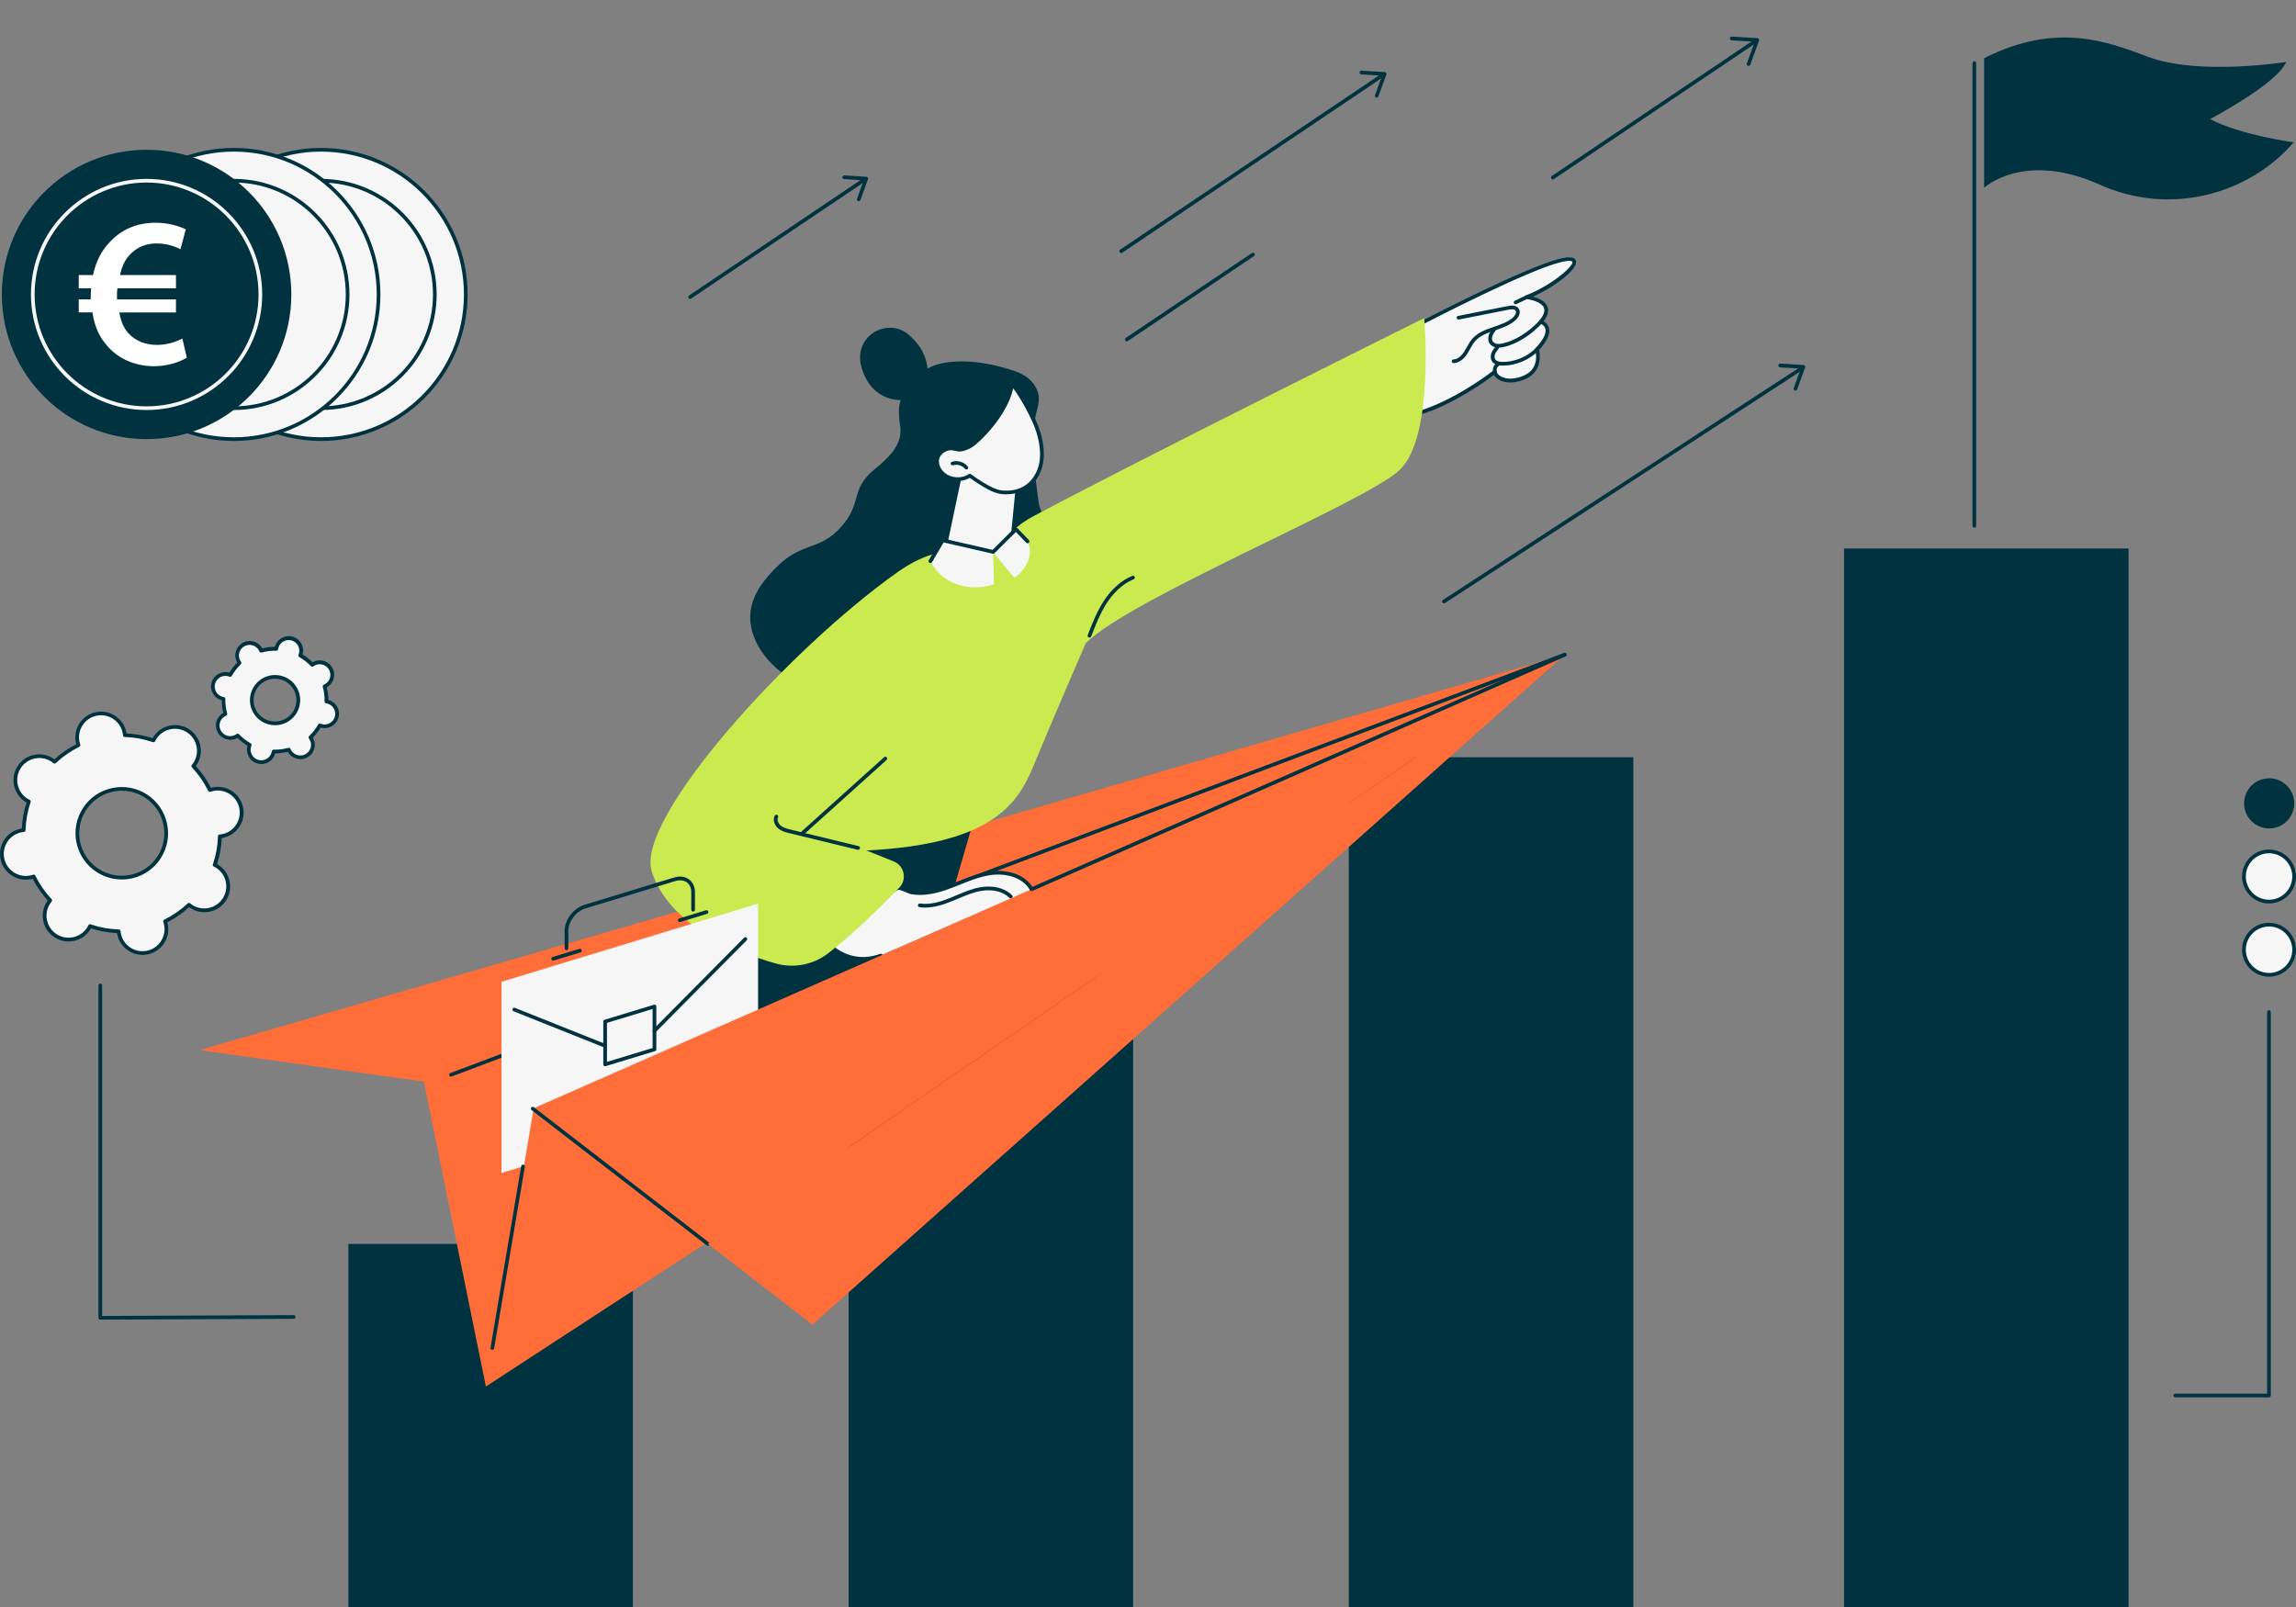 <svg xmlns="http://www.w3.org/2000/svg" id="illu-eco-conception-systeme-de-cache" viewBox="0 0 500 350"><rect x="0" y="0" width="500" height="350" fill="#808080" stroke="none"/><defs><style>.cls-1{fill:#ff6d39;}.cls-2{fill:#003240;}.cls-3{fill:#f6f6f6;}.cls-4{fill:#fff;}.cls-5{fill:#caea50;}</style></defs><rect class="cls-2" x="75.87" y="270.92" width="61.96" height="79.08"></rect><rect class="cls-2" x="184.8" y="212.59" width="61.96" height="137.41"></rect><rect class="cls-2" x="293.73" y="164.92" width="61.96" height="185.08"></rect><rect class="cls-2" x="401.58" y="119.46" width="61.96" height="230.54"></rect><polygon class="cls-1" points="340.76 142.59 164.04 264.04 105.81 301.98 92.31 235.58 43.47 228.71 340.76 142.59"></polygon><path class="cls-2" d="M98.22,234.49c-.16,0-.32-.1-.38-.26-.08-.21.03-.44.23-.52l242.54-91.5c.21-.08.44.03.52.23.08.21-.03.44-.23.52l-242.54,91.5s-.09.03-.14.03Z"></path><path class="cls-2" d="M213.69,172.99l-11,37.77-59.77,20.02s7.7-20.2,28.24-47.25l42.53-10.54Z"></path><path class="cls-2" d="M190.13,102.49c2.05-1.77,4.82-3.8,5.76-7.01.22-.76.28-1.62.14-2.65-.69-4.99-.17-5.9,2.53-9.54,3.2-4.32,7.94-4.42,9.37-4.53,4.58-.34,9.49.97,10.9,1.39,2.34.7,5.88,1.48,7.22,5.35.9,2.6-1.74,6.51-.85,9.84,1.1,4.1-.45,5.16.16,8.21.99,4.96.15,7.78,3.52,10.36,5.94,4.53,7.79,9.54,7.87,10.3.49,4.5-10.73,8.35-30.59,16.11-21.69,8.48-26.48,10.96-32.57,8.17-5.11-2.34-10.37-8.05-10.21-14.34.13-4.85,3.6-8.43,5.43-10.34,5.76-5.99,9.64-3.65,14.47-9.17,4.45-5.08,1.94-7.94,6.85-12.17Z"></path><path class="cls-2" d="M200.25,86.62c-4.51,1.3-10.33.71-12.56-6.33-2.22-7.04,5.5-11.29,10.08-7.48,4.58,3.81,4.66,8.26,3.91,11.27-.75,3.01-1.43,2.54-1.43,2.54Z"></path><path class="cls-3" d="M209.8,101.94l-4.19,19.9s-7.38.79-4.62,2.69c4.74,3.26,21.34,8.21,26.36,6.57,7.94-2.59,4.09-11.34-2.65-12.63l-4.48.45,1.7-16.16-12.11-.82Z"></path><path class="cls-2" d="M220.21,120.63s-.03,0-.04,0c-.22-.02-.38-.22-.36-.44l1.67-17.06-11.7-.79c-.22-.02-.39-.21-.37-.43.01-.22.21-.39.43-.37l12.11.82c.11,0,.21.06.28.14.07.08.1.19.09.3l-1.71,17.48c-.02.21-.2.36-.4.36Z"></path><path class="cls-3" d="M225.67,92.84c.87,2.24,1.39,4.82,1.19,7.13s-1.29,4.61-3.19,5.96c-1.65,1.17-3.78,1.54-5.77,1.25s-5.07-2.41-6.71-3.58c-1.75,1.18-4.3.98-5.85-.45-.89-.83-1.46-2.08-1.21-3.27.25-1.19,1.6-2.16,2.82-2.22.66-.03,1.08.17,1.77.28.76.11,2.22-.49,2.86-.91,1.66-1.09,7.91-7.18,8.84-13.35,1.82,2.05,4.25,6.59,5.25,9.17Z"></path><path class="cls-2" d="M219.19,107.67c-.45,0-.9-.03-1.35-.1-1.48-.21-3.66-1.36-6.66-3.5-1.9,1.12-4.48.87-6.11-.64-1.08-1-1.59-2.4-1.33-3.65.28-1.3,1.74-2.47,3.19-2.54.48-.02.84.06,1.22.15.2.05.4.09.63.13.61.09,1.96-.45,2.58-.85,1.51-1,7.75-7.04,8.67-13.07.02-.15.13-.28.28-.33.15-.04.31,0,.42.12,1.81,2.04,4.26,6.53,5.33,9.29.97,2.52,1.4,5.11,1.21,7.31-.23,2.58-1.48,4.92-3.36,6.25-1.3.92-2.97,1.41-4.71,1.41ZM211.19,103.19c.08,0,.16.03.23.08,1.11.79,4.47,3.21,6.53,3.51,2.02.29,4.02-.14,5.48-1.18,1.69-1.2,2.82-3.31,3.02-5.67.18-2.08-.23-4.55-1.16-6.95-.94-2.42-3-6.25-4.64-8.39-1.37,6.07-7.29,11.73-8.86,12.76-.6.4-2.19,1.12-3.14.98-.26-.04-.49-.09-.7-.14-.35-.08-.62-.15-.99-.13-1.1.06-2.24.95-2.44,1.91-.2.96.22,2.1,1.09,2.89,1.41,1.3,3.76,1.48,5.35.41.07-.05.15-.07.22-.07Z"></path><path class="cls-3" d="M207.43,100.96c1.06-.33,2.3.04,3.01.9l-3.01-.9Z"></path><path class="cls-2" d="M210.44,102.25c-.12,0-.23-.05-.31-.15-.61-.73-1.67-1.05-2.58-.77-.21.07-.44-.05-.5-.26-.07-.21.05-.44.26-.5,1.21-.38,2.63.04,3.44,1.02.14.17.12.42-.05.57-.08.06-.17.09-.26.09Z"></path><path class="cls-3" d="M224.69,193.74c-15.58,6.65-26.32,11.23-31.06,13.57-.41.2-1.03.51-1.82.8l32.88-14.38Z"></path><path class="cls-3" d="M191.81,208.12c-1.29.47-3.04.88-5.04.64-2.59-.31-4.53-1.57-5.6-2.41,3.73-3.79,7.62-7.41,11.68-10.85.68-.58,1.86-2.02,2.77-2.11.78-.08,2.12.82,2.96.96,2.37.4,4.86-.08,7.11-.84,3.3-1.11,6.43-2.8,9.87-3.32s7.46.5,9.12,3.55l-32.88,14.38Z"></path><path class="cls-2" d="M187.95,209.23c-.41,0-.82-.02-1.22-.07-2.04-.24-3.99-1.08-5.8-2.49-.09-.07-.15-.18-.15-.29,0-.11.03-.23.11-.31,3.72-3.78,7.66-7.44,11.7-10.88.16-.14.37-.34.58-.55.71-.7,1.59-1.57,2.4-1.65.56-.06,1.24.24,1.91.54.42.18.85.38,1.16.43,1.99.34,4.26.07,6.92-.83,1.09-.37,2.19-.81,3.25-1.23,2.14-.86,4.36-1.75,6.7-2.1,3.45-.52,7.73.44,9.54,3.75.11.2.03.44-.16.55-.2.11-.44.03-.55-.16-1.62-2.97-5.54-3.82-8.71-3.34-2.25.34-4.42,1.21-6.52,2.05-1.07.43-2.18.87-3.29,1.25-2.79.94-5.18,1.22-7.31.86-.41-.07-.87-.27-1.35-.48-.54-.24-1.16-.51-1.5-.47-.53.06-1.34.85-1.92,1.42-.23.22-.44.44-.63.59-3.91,3.32-7.72,6.85-11.33,10.5,1.59,1.16,3.28,1.85,5.04,2.05,1.58.19,3.21-.02,4.85-.62.21-.08.44.03.52.24.08.21-.03.44-.24.52-1.35.49-2.69.74-4,.74Z"></path><path class="cls-2" d="M201.48,197.67c-.41,0-.83-.03-1.24-.09-.22-.03-.37-.24-.34-.46.03-.22.23-.37.46-.34,2.29.33,4.6-.43,6.56-1.22.45-.18.89-.37,1.34-.56,1.69-.71,3.44-1.45,5.3-1.77,2.74-.46,5.3.19,6.85,1.76.16.16.16.41,0,.57-.16.16-.41.16-.57,0-1.37-1.38-3.66-1.95-6.14-1.53-1.77.3-3.47,1.02-5.12,1.71-.45.19-.9.38-1.35.56-1.71.69-3.69,1.36-5.73,1.36Z"></path><path class="cls-3" d="M309.23,72.19l.33-1.83s22.13-11.52,29.95-13.57c7.82-2.04.33,5.11-7.09,7.94,0,0,7.07.75,3.08,5.37,0,0,3.81,1.07-.78,5.97,0,0,1.25,4.29-2.59,6.04-3.84,1.74-6.48.16-6.6-1.16,0,0-7.19,5.72-15.15,8.54-7.96,2.82-1.16-17.3-1.16-17.3Z"></path><path class="cls-2" d="M309.01,90.17c-.7,0-1.28-.23-1.74-.68-3.15-3.11,1.27-16.5,1.57-17.39l.33-1.8c.02-.12.1-.23.21-.28.91-.47,22.26-11.57,30.03-13.6,1.45-.38,3.42-.75,3.78.37.57,1.77-4.61,5.7-9.38,7.82,1.14.3,2.68.93,3.16,2.16.36.92.09,2-.82,3.19.41.24.95.67,1.16,1.43.35,1.26-.37,2.88-2.14,4.82.2.96.72,4.66-2.86,6.29-2.19,1-4.4,1.07-5.9.2-.49-.29-.86-.65-1.07-1.05-1.72,1.3-8.01,5.84-14.8,8.25-.55.2-1.06.29-1.52.29ZM309.93,70.63l-.3,1.63s0,.04-.01.06c-1.29,3.83-4.14,14.27-1.78,16.59.53.52,1.32.59,2.42.2,7.81-2.76,14.96-8.41,15.03-8.47.12-.09.27-.11.41-.06.14.06.23.19.24.33.03.36.37.77.87,1.06.48.28,2.26,1.08,5.16-.23,3.48-1.58,2.41-5.4,2.37-5.56-.04-.14,0-.28.09-.39,2.08-2.22,2.29-3.51,2.1-4.2-.23-.83-1.1-1.1-1.14-1.11-.13-.04-.24-.14-.27-.27-.04-.13,0-.27.08-.38.97-1.12,1.31-2.06,1.02-2.79-.51-1.29-2.95-1.82-3.84-1.92-.18-.02-.33-.16-.36-.35-.02-.18.08-.36.26-.43,5.54-2.12,10.46-6.37,10.14-7.34,0,0-.24-.51-2.81.17-7.32,1.91-27.59,12.36-29.69,13.44ZM309.23,72.19h0,0Z"></path><path class="cls-2" d="M316.55,79.09c-.21,0-.39-.17-.4-.38-.01-.22.16-.41.38-.42,1.09-.06,1.9-1.05,2.29-1.64.22-.34.43-.7.62-1.06.33-.6.68-1.22,1.15-1.77,1.24-1.44,3.05-2.06,4.8-2.66,1.47-.5,2.99-1.02,4.1-2.02.42-.37.86-1.09.54-1.51-.22-.28-.7-.34-1.51-.18l-10.82,2.14c-.22.04-.43-.1-.47-.32-.04-.22.1-.43.32-.47l10.82-2.14c.46-.09,1.68-.33,2.31.48.63.82.11,1.92-.64,2.59-1.23,1.11-2.83,1.66-4.38,2.19-1.73.59-3.36,1.15-4.45,2.42-.41.48-.73,1.04-1.05,1.64-.2.37-.42.75-.65,1.11-.81,1.23-1.85,1.94-2.92,2,0,0-.01,0-.02,0Z"></path><path class="cls-2" d="M326.33,75.72c-.13,0-.26,0-.4-.02-.67-.09-1.24-.42-1.55-.91-.33-.52-.38-1.21-.13-1.9.2-.57.57-1.05.89-1.48.13-.18.39-.21.56-.08.18.13.21.39.08.56-.3.4-.61.81-.77,1.26-.16.45-.14.89.06,1.2.18.28.55.49.98.54.44.06.91-.03,1.35-.13,2.59-.6,5.59-2.49,7.83-4.93.15-.16.4-.17.57-.02.16.15.17.4.02.57-2.38,2.59-5.46,4.52-8.24,5.17-.39.09-.81.17-1.24.17Z"></path><path class="cls-2" d="M327.32,79.63c-.08,0-.16,0-.24,0-1.02-.03-1.71-.31-2.11-.85-.37-.51-.43-1.22-.17-1.91.21-.57.6-1.03.94-1.45.14-.17.39-.2.57-.06.17.14.2.39.06.57-.31.38-.64.78-.8,1.22-.13.34-.17.81.07,1.15.24.33.72.5,1.47.52,2.65.07,5.59-1.14,7.32-3.02.15-.16.41-.17.57-.02s.17.41.02.57c-1.83,1.98-4.9,3.28-7.7,3.28Z"></path><path class="cls-2" d="M325.54,81.36c-.18,0-.35-.13-.39-.32-.21-.93.26-1.81,1.17-2.21.2-.09.44,0,.53.21.09.2,0,.44-.21.53-.55.24-.83.75-.71,1.3.05.22-.09.43-.31.48-.03,0-.06,0-.09,0Z"></path><path class="cls-2" d="M330.05,66.27c-.15,0-.29-.08-.36-.23-.1-.2-.01-.44.19-.54l2.37-1.13c.2-.1.44-.01.54.19.1.2.01.44-.19.54l-2.37,1.13c-.06.03-.11.04-.17.04Z"></path><path class="cls-5" d="M195.85,193.31c-3.73,3.88-9.84,9.95-15.55,14.35-3.24,2.49-7.48,3.29-11.42,2.17-8.47-2.42-23.19-8.22-26.95-20.03-3.67-11.5,29.93-48.52,53.56-65.21,10.98-7.76,17.65-3.37,20.78-4.38.73-.24,3.17-4.8,8.6-7.69,23.83-12.7,83.59-42.41,85.28-43.24,0,0,2.3,26.02-5.42,33.15-7.72,7.13-58.54,27.86-68.29,37.66,0,0-7.87,18.16-11.39,26.74-3.52,8.57-9.32,17.03-36.36,18.4l5.93,2.38c2.32.93,2.96,3.9,1.23,5.71Z"></path><path class="cls-2" d="M237.26,138.86s-.1,0-.15-.03c-.21-.08-.31-.31-.23-.52.98-2.51,1.99-5.11,3.5-7.43,1.71-2.63,3.86-4.51,6.21-5.46.21-.08.44.02.52.22.08.21-.02.44-.22.52-2.78,1.11-4.71,3.41-5.84,5.15-1.46,2.25-2.46,4.81-3.42,7.29-.06.16-.21.26-.38.26Z"></path><path class="cls-2" d="M186.85,185.08s-.06,0-.1-.01l-14.71-3.57c-.84-.2-1.78-.43-2.53-1.05-.77-.62-1.29-1.78-.8-2.78.1-.2.34-.28.54-.19.2.1.28.34.19.54-.3.62.08,1.39.59,1.8.61.5,1.46.7,2.22.89l14.71,3.57c.22.05.35.27.3.49-.04.18-.21.31-.39.31Z"></path><path class="cls-2" d="M174.89,181.74c-.11,0-.22-.04-.3-.13-.15-.17-.14-.42.03-.57l17.91-16.12c.17-.15.42-.14.57.03.15.17.14.42-.03.57l-17.91,16.12c-.08.07-.17.1-.27.1Z"></path><polygon class="cls-3" points="165.09 238.44 109.21 255.47 109.21 213.83 165.09 196.8 165.09 238.44"></polygon><path class="cls-2" d="M131.78,232.22c-.09,0-.17-.03-.24-.08-.1-.08-.16-.2-.16-.32v-9.34c0-.18.12-.33.29-.38l10.74-3.27c.12-.04.25-.01.36.06.1.08.16.2.16.32v9.34c0,.18-.12.33-.29.38l-10.74,3.27s-.08.02-.12.02ZM132.18,222.78v8.5l9.94-3.03v-8.5l-9.94,3.03ZM142.52,228.55h0,0Z"></path><path class="cls-2" d="M131.78,228.18s-.1,0-.15-.03l-19.79-7.9c-.21-.08-.31-.32-.22-.52.08-.21.32-.31.52-.22l19.79,7.9c.21.08.31.32.22.52-.06.16-.21.25-.37.25Z"></path><path class="cls-2" d="M142.52,224.9c-.1,0-.2-.04-.28-.12-.16-.16-.16-.41,0-.57l19.79-19.97c.16-.16.41-.16.57,0,.16.16.16.41,0,.57l-19.79,19.97c-.08.08-.18.12-.29.12Z"></path><path class="cls-2" d="M123.36,206.94c-.22,0-.4-.18-.4-.4v-3.84c0-2.38,1.93-4.91,4.3-5.63l19.54-5.95c1.23-.38,2.39-.23,3.26.42.82.61,1.28,1.59,1.28,2.76v3.84c0,.22-.18.4-.4.4s-.4-.18-.4-.4v-3.84c0-.91-.34-1.66-.95-2.11-.66-.49-1.57-.59-2.55-.29l-19.54,5.95c-2.06.63-3.73,2.81-3.73,4.86v3.84c0,.22-.18.4-.4.4Z"></path><path class="cls-2" d="M148.03,200.82c-.17,0-.33-.11-.38-.29-.06-.21.06-.44.27-.5l5.82-1.77c.21-.06.44.05.5.27.06.21-.06.44-.27.5l-5.82,1.77s-.08.02-.12.02Z"></path><path class="cls-2" d="M120.45,209.22c-.17,0-.33-.11-.38-.29-.06-.21.06-.44.27-.5l5.82-1.77c.21-.06.44.05.5.27.06.21-.06.44-.27.5l-5.82,1.77s-.08.02-.12.02Z"></path><path class="cls-3" d="M216.27,120.2l-11.01-2.52-2.66,4.55c2.45,4.8,8.12,6.83,13.87,5.04l-.2-7.07Z"></path><path class="cls-3" d="M216.27,120.2l4.94-4.91,2.58,2.74c1.03,1.66.71,5.23-2.91,7.82l-4.61-5.64Z"></path><path class="cls-2" d="M202.6,122.63c-.07,0-.14-.02-.2-.06-.19-.11-.26-.36-.14-.55l2.66-4.55c.09-.15.27-.23.44-.19l10.79,2.48,4.79-4.76c.08-.08.19-.11.29-.12.11,0,.21.05.29.12l2.55,2.64c.15.16.15.41,0,.57-.16.15-.41.15-.57,0l-2.27-2.35-4.65,4.63c-.1.1-.24.14-.37.11l-10.72-2.46-2.51,4.29c-.07.13-.21.2-.35.2Z"></path><polygon class="cls-1" points="131.12 253.41 116.14 241.84 113.65 256.64 131.12 253.41"></polygon><polygon class="cls-1" points="340.76 142.59 116.02 241.46 154.16 270.92 340.76 142.59"></polygon><path class="cls-2" d="M154.16,271.32c-.09,0-.17-.03-.25-.08l-38.14-29.46c-.18-.14-.21-.39-.07-.56.14-.18.39-.21.56-.07l38.14,29.46c.18.14.21.39.07.56-.08.1-.2.16-.32.16Z"></path><polygon class="cls-1" points="154.16 270.92 176.92 288.5 340.76 142.59 154.16 270.92"></polygon><path class="cls-3" d="M113.9,254.04l-6.68,39.55,6.68-39.55Z"></path><path class="cls-2" d="M107.22,293.99s-.04,0-.07,0c-.22-.04-.37-.24-.33-.46l6.68-39.55c.04-.22.24-.37.46-.33.22.04.37.24.33.46l-6.68,39.55c-.03.2-.2.34-.4.34Z"></path><path class="cls-2" d="M224.66,194.07c-.15,0-.3-.09-.37-.24-.09-.2,0-.44.21-.53l116.1-51.08c.2-.09.44,0,.53.21.09.2,0,.44-.21.53l-116.1,51.08c-.05.02-.11.03-.16.03Z"></path><path class="cls-2" d="M245.38,74.34c-.13,0-.26-.06-.33-.18-.12-.18-.08-.43.11-.56l27.47-18.49c.18-.12.43-.08.56.11.12.18.08.43-.11.56l-27.47,18.49c-.07.05-.15.07-.22.07Z"></path><path class="cls-2" d="M314.44,131.41c-.13,0-.26-.06-.34-.18-.12-.19-.07-.44.12-.56l78.05-50.88c.19-.12.44-.07.56.12.12.19.07.44-.12.56l-78.05,50.88c-.07.04-.14.07-.22.07Z"></path><path class="cls-2" d="M391.01,85.06s-.09,0-.14-.02c-.21-.08-.32-.31-.24-.52l1.54-4.24-4.52-.28c-.22-.01-.39-.2-.38-.43.01-.22.2-.39.43-.38l5.05.31c.13,0,.24.07.31.18.07.11.08.24.04.36l-1.73,4.75c-.06.16-.21.27-.38.27Z"></path><path class="cls-2" d="M244.16,55.11c-.13,0-.26-.06-.33-.18-.12-.18-.08-.43.11-.56l56.67-38.15c.18-.12.43-.08.56.11.12.18.08.43-.11.56l-56.67,38.15c-.07.05-.15.07-.22.07Z"></path><path class="cls-2" d="M299.81,21.26s-.09,0-.14-.02c-.21-.08-.32-.31-.24-.52l1.54-4.24-4.52-.28c-.22-.01-.39-.2-.38-.43.01-.22.2-.39.43-.38l5.05.31c.13,0,.24.07.31.18.07.11.08.24.04.36l-1.73,4.75c-.06.16-.21.26-.38.26Z"></path><path class="cls-2" d="M150.29,65.09c-.13,0-.26-.06-.33-.18-.12-.18-.08-.43.11-.56l37.68-25.37c.18-.12.43-.08.56.11.12.18.08.43-.11.56l-37.68,25.37c-.07.05-.15.07-.22.07Z"></path><path class="cls-2" d="M187.01,43.82s-.09,0-.14-.02c-.21-.08-.32-.31-.24-.52l1.46-4.01-4.27-.26c-.22-.01-.39-.2-.38-.43.01-.22.2-.39.43-.38l4.8.3c.13,0,.24.07.31.18.07.11.08.24.04.36l-1.64,4.51c-.06.16-.21.27-.38.27Z"></path><path class="cls-2" d="M338.16,39.07c-.13,0-.26-.06-.33-.18-.12-.18-.08-.43.11-.56l43.75-29.46c.18-.12.43-.08.56.11.12.18.08.43-.11.56l-43.75,29.46c-.07.05-.15.07-.22.07Z"></path><path class="cls-2" d="M380.79,14.36s-.09,0-.14-.02c-.21-.08-.32-.31-.24-.52l1.72-4.73-5.04-.31c-.22-.01-.39-.2-.38-.43.01-.22.2-.39.43-.38l5.58.34c.13,0,.24.07.31.18.07.11.08.24.04.36l-1.91,5.24c-.06.16-.21.26-.38.26Z"></path><circle class="cls-2" cx="494.13" cy="174.96" r="5.46" transform="translate(317.73 668.58) rotate(-89.83)"></circle><circle class="cls-3" cx="494.13" cy="190.91" r="5.46" transform="translate(301.79 684.48) rotate(-89.83)"></circle><path class="cls-2" d="M494.13,196.77c-3.23,0-5.87-2.63-5.87-5.87s2.63-5.87,5.87-5.87,5.87,2.63,5.87,5.87-2.63,5.87-5.87,5.87ZM494.13,185.84c-2.79,0-5.06,2.27-5.06,5.06s2.27,5.06,5.06,5.06,5.06-2.27,5.06-5.06-2.27-5.06-5.06-5.06Z"></path><circle class="cls-3" cx="494.13" cy="206.85" r="5.46" transform="translate(285.84 700.38) rotate(-89.83)"></circle><path class="cls-2" d="M494.13,212.72c-3.23,0-5.87-2.63-5.87-5.87s2.63-5.87,5.87-5.87,5.87,2.63,5.87,5.87-2.63,5.87-5.87,5.87ZM494.13,201.79c-2.79,0-5.06,2.27-5.06,5.06s2.27,5.06,5.06,5.06,5.06-2.27,5.06-5.06-2.27-5.06-5.06-5.06Z"></path><path class="cls-2" d="M494.12,304.33h-20.41c-.22,0-.4-.18-.4-.4s.18-.4.4-.4h20v-83.11c0-.22.18-.4.4-.4s.4.18.4.4v83.51c0,.22-.18.4-.4.4Z"></path><path class="cls-3" d="M48.87,195.88c1.56-2.42.86-5.64-1.55-7.19-.18-.12-.37-.22-.55-.31.7-2.04,1.07-4.14,1.14-6.23.21-.02.42-.05.63-.09,2.81-.61,4.6-3.38,3.99-6.18-.61-2.81-3.38-4.6-6.19-3.99-.21.05-.41.11-.61.17-.92-1.88-2.13-3.64-3.61-5.21.13-.16.26-.33.38-.51,1.56-2.42.86-5.64-1.55-7.19-2.42-1.56-5.64-.86-7.2,1.55-.12.18-.22.37-.31.55-2.04-.7-4.14-1.07-6.24-1.14-.02-.21-.05-.42-.09-.63-.61-2.81-3.38-4.6-6.19-3.99-2.81.61-4.6,3.38-3.99,6.18.05.21.11.41.17.61-1.88.92-3.64,2.13-5.21,3.6-.16-.13-.33-.26-.51-.38-2.42-1.56-5.64-.86-7.2,1.55-1.56,2.42-.86,5.64,1.55,7.19.18.12.37.22.55.31-.7,2.04-1.07,4.14-1.14,6.23-.21.02-.42.05-.63.09-2.81.61-4.6,3.38-3.99,6.18.61,2.81,3.38,4.6,6.19,3.99.21-.05.41-.11.61-.17.92,1.88,2.13,3.64,3.61,5.21-.13.16-.26.33-.38.51-1.56,2.42-.86,5.64,1.55,7.19,2.42,1.56,5.64.86,7.2-1.55.12-.18.22-.37.31-.55,2.04.7,4.14,1.07,6.24,1.14.02.21.05.42.09.63.61,2.81,3.38,4.6,6.19,3.99,2.81-.61,4.6-3.38,3.99-6.18-.05-.21-.11-.41-.17-.61,1.88-.92,3.64-2.13,5.21-3.6.16.13.33.26.51.38,2.42,1.56,5.64.86,7.2-1.55ZM34.64,186.72c-2.9,4.49-8.88,5.78-13.37,2.88-4.49-2.89-5.78-8.87-2.88-13.36,2.9-4.49,8.88-5.78,13.37-2.88,4.49,2.89,5.78,8.87,2.88,13.36Z"></path><path class="cls-2" d="M31.03,207.97c-2.59,0-4.92-1.8-5.48-4.42-.02-.1-.04-.21-.06-.32-1.93-.09-3.84-.44-5.68-1.03-.06.1-.11.19-.17.28-1.68,2.6-5.16,3.35-7.76,1.67-1.26-.81-2.13-2.07-2.44-3.53-.32-1.46-.04-2.96.77-4.22.06-.09.12-.18.19-.27-1.3-1.43-2.41-3.02-3.28-4.74-.11.03-.22.06-.32.08-3.02.65-6.01-1.28-6.67-4.3-.32-1.46-.04-2.96.77-4.22.81-1.26,2.07-2.13,3.53-2.44.1-.02.21-.04.32-.06.09-1.93.44-3.83,1.03-5.67-.1-.06-.19-.11-.28-.17-1.26-.81-2.13-2.07-2.44-3.53-.32-1.46-.04-2.96.77-4.22,1.68-2.6,5.16-3.35,7.76-1.67.09.06.18.12.27.19,1.43-1.3,3.02-2.4,4.75-3.28-.03-.11-.06-.21-.08-.32-.32-1.46-.04-2.96.77-4.22.81-1.26,2.07-2.13,3.53-2.44,3.02-.65,6.01,1.28,6.67,4.3.02.1.04.21.06.32,1.93.09,3.84.44,5.68,1.03.06-.1.11-.19.17-.28,1.68-2.6,5.16-3.35,7.76-1.67,1.26.81,2.13,2.07,2.44,3.53.32,1.46.04,2.96-.77,4.22-.06.09-.12.18-.19.27,1.3,1.43,2.41,3.02,3.28,4.74.11-.03.22-.06.32-.08,3.02-.65,6.02,1.28,6.67,4.3.32,1.46.04,2.96-.77,4.22-.81,1.26-2.07,2.13-3.53,2.44-.1.02-.21.04-.32.06-.09,1.93-.44,3.83-1.03,5.67.1.06.19.11.28.17,1.26.81,2.13,2.07,2.44,3.53.32,1.46.04,2.96-.77,4.22-1.68,2.6-5.16,3.35-7.76,1.67-.09-.06-.18-.12-.27-.19-1.43,1.3-3.02,2.4-4.75,3.28.03.11.06.21.08.32.32,1.46.04,2.96-.77,4.22-.81,1.26-2.07,2.13-3.53,2.44-.4.09-.79.13-1.18.13ZM19.61,201.3s.09,0,.13.02c1.98.68,4.03,1.05,6.12,1.11.2,0,.37.16.39.37.02.22.05.41.08.58.56,2.59,3.12,4.24,5.71,3.68,1.25-.27,2.33-1.01,3.02-2.09.7-1.08.93-2.36.66-3.62-.04-.17-.09-.36-.16-.56-.07-.19.02-.4.2-.49,1.87-.92,3.59-2.11,5.11-3.54.15-.14.38-.15.53-.02.17.14.32.25.47.35,2.23,1.44,5.21.79,6.64-1.43h0c.7-1.08.93-2.36.66-3.62-.27-1.25-1.01-2.33-2.09-3.02-.15-.1-.31-.19-.51-.28-.18-.09-.27-.3-.21-.49.68-1.98,1.05-4.03,1.11-6.11,0-.2.16-.37.37-.39.22-.02.4-.05.58-.08,1.25-.27,2.33-1.01,3.02-2.09.7-1.08.93-2.36.66-3.62-.56-2.59-3.12-4.24-5.71-3.68-.17.04-.36.09-.56.16-.19.07-.4-.02-.49-.2-.92-1.87-2.11-3.59-3.54-5.11-.14-.15-.15-.38-.02-.53.14-.17.25-.32.35-.47.7-1.08.93-2.36.66-3.62-.27-1.25-1.01-2.33-2.09-3.02-2.23-1.44-5.21-.79-6.64,1.43-.1.15-.19.31-.28.51-.09.18-.3.27-.49.2-1.98-.68-4.03-1.05-6.12-1.11-.2,0-.37-.16-.39-.37-.02-.22-.05-.41-.08-.58-.56-2.59-3.12-4.24-5.71-3.68-1.25.27-2.33,1.01-3.02,2.09s-.93,2.36-.66,3.62c.04.17.09.36.16.56.07.19-.02.4-.2.49-1.87.92-3.59,2.11-5.11,3.54-.15.14-.38.15-.53.02-.17-.14-.32-.25-.47-.35-2.23-1.44-5.21-.79-6.64,1.43-.7,1.08-.93,2.36-.66,3.62.27,1.25,1.01,2.33,2.09,3.02.15.1.32.19.51.28.18.09.27.3.21.49-.68,1.97-1.05,4.03-1.11,6.11,0,.2-.16.37-.37.39-.22.02-.41.05-.58.08-1.25.27-2.33,1.01-3.02,2.09-.7,1.08-.93,2.36-.66,3.62.56,2.59,3.12,4.24,5.71,3.68.17-.04.36-.09.56-.16.19-.07.4.02.49.2.92,1.87,2.11,3.59,3.54,5.11.14.15.15.38.02.53-.14.17-.25.32-.35.47-.7,1.08-.93,2.36-.66,3.62.27,1.25,1.01,2.33,2.09,3.02,2.23,1.44,5.21.79,6.64-1.43.1-.15.19-.32.28-.51.07-.14.21-.23.36-.23ZM26.5,191.54c-1.87,0-3.76-.52-5.44-1.6-2.26-1.46-3.82-3.71-4.39-6.34-.57-2.63-.08-5.32,1.38-7.58,3.01-4.66,9.26-6.01,13.93-3,2.26,1.46,3.82,3.71,4.39,6.34.57,2.63.08,5.32-1.38,7.58-1.92,2.98-5.17,4.61-8.48,4.61ZM26.53,172.22c-3.05,0-6.03,1.5-7.8,4.24-1.34,2.08-1.79,4.56-1.27,6.97.52,2.42,1.96,4.49,4.04,5.83,4.3,2.77,10.04,1.53,12.81-2.76,1.34-2.08,1.79-4.56,1.27-6.97-.52-2.42-1.96-4.49-4.04-5.83-1.55-1-3.29-1.48-5.01-1.48ZM34.64,186.72h0,0Z"></path><path class="cls-3" d="M73.31,156.19c.4-1.45-.45-2.95-1.9-3.35-.11-.03-.22-.05-.32-.07.03-1.13-.11-2.24-.41-3.29.1-.04.2-.09.3-.14,1.31-.74,1.77-2.41,1.03-3.72-.74-1.31-2.41-1.77-3.72-1.03-.1.06-.19.12-.28.18-.76-.8-1.64-1.49-2.62-2.04.04-.1.08-.2.11-.31.4-1.45-.45-2.95-1.9-3.35s-2.95.45-3.36,1.9c-.03.11-.05.22-.07.32-1.13-.03-2.24.11-3.29.41-.04-.1-.09-.2-.14-.3-.74-1.31-2.41-1.77-3.72-1.03s-1.77,2.41-1.03,3.72c.06.1.12.19.18.28-.8.76-1.49,1.63-2.04,2.62-.1-.04-.2-.08-.31-.11-1.45-.4-2.95.45-3.36,1.9-.4,1.45.45,2.95,1.9,3.35.11.03.22.05.32.07-.03,1.13.11,2.24.41,3.29-.1.04-.2.09-.3.14-1.31.74-1.77,2.41-1.03,3.72.74,1.31,2.41,1.77,3.72,1.03.1-.06.19-.12.28-.18.76.8,1.64,1.49,2.62,2.04-.04.1-.08.2-.11.31-.4,1.45.45,2.95,1.9,3.35,1.45.4,2.95-.45,3.36-1.9.03-.11.05-.22.07-.32,1.13.03,2.24-.11,3.29-.41.04.1.09.2.14.3.74,1.31,2.41,1.77,3.72,1.03,1.31-.74,1.77-2.41,1.03-3.72-.06-.1-.12-.19-.18-.28.8-.76,1.49-1.63,2.04-2.62.1.04.2.08.31.11,1.45.4,2.95-.45,3.36-1.9ZM64.77,153.83c-.74,2.69-3.53,4.28-6.23,3.53-2.7-.74-4.28-3.53-3.53-6.23.74-2.69,3.53-4.28,6.23-3.53,2.7.74,4.28,3.53,3.53,6.23Z"></path><path class="cls-2" d="M56.91,166.4c-.28,0-.55-.04-.83-.11-.81-.22-1.48-.75-1.89-1.47-.41-.73-.52-1.57-.29-2.38,0,0,0-.02,0-.03-.79-.48-1.53-1.05-2.18-1.7,0,0-.02,0-.02.01-1.5.85-3.42.32-4.27-1.18-.41-.73-.52-1.57-.29-2.38.22-.81.75-1.48,1.47-1.89,0,0,.02,0,.02-.01-.22-.9-.34-1.82-.34-2.75,0,0-.02,0-.03,0-.81-.22-1.48-.75-1.89-1.47-.41-.73-.52-1.57-.29-2.38.46-1.66,2.19-2.64,3.85-2.18,0,0,.02,0,.03,0,.48-.79,1.05-1.53,1.7-2.18,0,0,0-.02-.01-.02-.41-.73-.52-1.57-.29-2.38.22-.81.75-1.48,1.47-1.89,1.5-.85,3.42-.32,4.27,1.18,0,0,0,.02.01.02.9-.22,1.82-.34,2.75-.34,0,0,0-.02,0-.03.46-1.66,2.19-2.64,3.85-2.18.81.22,1.48.75,1.89,1.47.41.73.52,1.57.29,2.38,0,0,0,.02,0,.03.79.48,1.53,1.05,2.18,1.7,0,0,.02,0,.02-.01,1.5-.85,3.41-.32,4.27,1.18.41.73.52,1.57.29,2.38-.22.81-.75,1.48-1.47,1.89,0,0-.02,0-.02.01.22.9.34,1.82.34,2.75,0,0,.02,0,.03,0,.81.22,1.48.75,1.89,1.47.41.73.52,1.57.29,2.38-.46,1.66-2.19,2.64-3.85,2.18,0,0-.02,0-.03,0-.48.79-1.05,1.53-1.7,2.18,0,0,0,.02.01.02.41.73.52,1.57.29,2.38-.22.81-.75,1.48-1.47,1.89-1.5.85-3.42.32-4.27-1.18,0,0,0-.02-.01-.02-.9.22-1.82.34-2.75.34,0,0,0,.02,0,.03-.38,1.39-1.65,2.3-3.02,2.3ZM51.77,159.79c.11,0,.21.04.29.13.74.78,1.59,1.44,2.52,1.97.18.1.25.32.17.5-.04.09-.07.17-.09.27-.17.6-.09,1.22.22,1.76.31.54.8.93,1.4,1.09,1.24.34,2.52-.39,2.86-1.62.03-.09.04-.19.06-.28.03-.2.19-.35.41-.34,1.07.03,2.14-.1,3.18-.39.2-.06.4.04.48.23.04.09.08.17.12.26.63,1.11,2.05,1.51,3.17.87.54-.31.93-.8,1.09-1.4.17-.6.09-1.22-.22-1.76-.05-.08-.1-.16-.16-.24-.12-.16-.1-.39.05-.53.78-.74,1.44-1.59,1.97-2.52.1-.18.32-.25.5-.17.09.04.17.07.27.09,1.24.34,2.52-.39,2.86-1.62.17-.6.09-1.22-.22-1.76-.31-.54-.8-.93-1.4-1.09-.09-.03-.19-.04-.28-.06-.2-.03-.35-.21-.34-.41.03-1.07-.1-2.14-.39-3.17-.06-.2.05-.4.23-.48.09-.04.17-.08.25-.12.54-.31.93-.8,1.09-1.4.17-.6.09-1.22-.22-1.76-.63-1.11-2.05-1.51-3.17-.87-.08.05-.16.1-.24.16-.16.12-.39.1-.53-.05-.74-.78-1.59-1.44-2.52-1.97-.18-.1-.25-.32-.17-.5.04-.09.07-.17.09-.27.17-.6.09-1.22-.22-1.76-.31-.54-.8-.93-1.4-1.09-1.24-.34-2.52.39-2.86,1.62-.03.09-.04.19-.06.28-.03.2-.2.35-.41.34-1.07-.03-2.14.1-3.18.39-.2.05-.4-.05-.48-.23-.04-.09-.08-.17-.12-.26-.63-1.11-2.05-1.51-3.17-.87-.54.31-.93.8-1.09,1.4-.17.6-.09,1.22.22,1.76.05.08.1.16.16.24.12.16.1.39-.05.53-.78.74-1.44,1.59-1.97,2.52-.1.18-.31.25-.5.17-.09-.04-.17-.07-.27-.09-1.24-.34-2.52.39-2.86,1.62-.17.6-.09,1.22.22,1.76.31.54.8.93,1.4,1.09.09.03.18.04.28.06.2.03.35.21.34.41-.03,1.07.1,2.14.39,3.17.05.2-.04.4-.23.48-.09.04-.17.08-.26.12-.54.31-.93.8-1.09,1.4-.17.6-.09,1.22.22,1.76.63,1.11,2.05,1.51,3.17.87.08-.05.16-.1.24-.16.07-.05.16-.08.24-.08ZM73.31,156.19h0,0ZM59.89,157.95c-.48,0-.97-.06-1.45-.2-1.41-.39-2.58-1.3-3.3-2.57-.72-1.27-.9-2.74-.51-4.15.8-2.9,3.82-4.62,6.73-3.81,1.41.39,2.58,1.3,3.3,2.57.72,1.27.9,2.74.51,4.15-.67,2.42-2.87,4.01-5.27,4.01ZM59.89,147.82c-2.05,0-3.93,1.36-4.5,3.42-.33,1.2-.18,2.46.44,3.54.61,1.08,1.61,1.86,2.81,2.19,2.48.68,5.05-.77,5.74-3.25.33-1.2.18-2.46-.44-3.54-.61-1.08-1.61-1.86-2.81-2.19-.41-.11-.83-.17-1.24-.17ZM64.77,153.83h0,0Z"></path><path class="cls-2" d="M21.84,287.42c-.11,0-.21-.04-.28-.12-.08-.08-.12-.18-.12-.29v-72.4c0-.22.18-.4.4-.4s.4.18.4.4v72l41.72-.18h0c.22,0,.4.18.4.4,0,.22-.18.4-.4.4l-42.12.18h0Z"></path><path class="cls-2" d="M429.95,114.93c-.22,0-.4-.18-.4-.4V13.73c0-.22.18-.4.4-.4s.4.18.4.4v100.8c0,.22-.18.4-.4.4Z"></path><path class="cls-2" d="M432.08,12.68v28.21s8.66-8.08,25.14-.69c15.79,7.08,32.83,1.81,42.27-9.2,0,0-11.71-1.6-18.19-5.07,0,0,14.64-7.71,16.57-12.44,0,0-18.9,3.05-30.04-1.1-8.78-3.27-19.85-7.72-35.75.28Z"></path><ellipse class="cls-3" cx="69.91" cy="64.13" rx="31.52" ry="31.51"></ellipse><path class="cls-2" d="M69.91,96.04c-17.6,0-31.92-14.32-31.92-31.91s14.32-31.91,31.92-31.91,31.92,14.32,31.92,31.91-14.32,31.91-31.92,31.91ZM69.91,33.02c-17.16,0-31.12,13.95-31.12,31.11s13.96,31.11,31.12,31.11,31.12-13.95,31.12-31.11-13.96-31.11-31.12-31.11Z"></path><ellipse class="cls-3" cx="69.91" cy="64.13" rx="24.78" ry="24.77"></ellipse><path class="cls-2" d="M69.91,89.3c-13.89,0-25.18-11.29-25.18-25.17s11.3-25.17,25.18-25.17,25.18,11.29,25.18,25.17-11.3,25.17-25.18,25.17ZM69.91,39.76c-13.44,0-24.38,10.93-24.38,24.37s10.94,24.37,24.38,24.37,24.38-10.93,24.38-24.37-10.94-24.37-24.38-24.37Z"></path><ellipse class="cls-3" cx="50.92" cy="64.13" rx="31.52" ry="31.51"></ellipse><path class="cls-2" d="M50.92,96.04c-17.6,0-31.92-14.32-31.92-31.91s14.32-31.91,31.92-31.91,31.92,14.32,31.92,31.91-14.32,31.91-31.92,31.91ZM50.92,33.02c-17.16,0-31.12,13.95-31.12,31.11s13.96,31.11,31.12,31.11,31.12-13.95,31.12-31.11-13.96-31.11-31.12-31.11Z"></path><ellipse class="cls-3" cx="50.92" cy="64.13" rx="24.78" ry="24.77"></ellipse><path class="cls-2" d="M50.92,89.3c-13.89,0-25.18-11.29-25.18-25.17s11.3-25.17,25.18-25.17,25.18,11.29,25.18,25.17-11.3,25.17-25.18,25.17ZM50.92,39.76c-13.44,0-24.38,10.93-24.38,24.37s10.94,24.37,24.38,24.37,24.38-10.93,24.38-24.37-10.94-24.37-24.38-24.37Z"></path><ellipse class="cls-2" cx="31.92" cy="64.13" rx="31.52" ry="31.51"></ellipse><path class="cls-3" d="M31.92,89.3c-13.89,0-25.18-11.29-25.18-25.17s11.3-25.17,25.18-25.17,25.18,11.29,25.18,25.17-11.3,25.17-25.18,25.17ZM31.92,39.76c-13.44,0-24.38,10.93-24.38,24.37s10.94,24.37,24.38,24.37,24.38-10.93,24.38-24.37-10.94-24.37-24.38-24.37Z"></path><path class="cls-4" d="M40.69,77.9c-1.54.93-4.14,1.86-7.12,1.86-4.23,0-8.05-1.67-10.51-4.79-1.49-1.72-2.51-4.05-2.93-6.93h-2.98v-2.84h2.61v-.74c0-.56.05-1.16.09-1.67h-2.7v-2.88h3.12c.56-2.84,1.81-5.26,3.49-7.03,2.51-2.79,5.91-4.37,10.05-4.37,2.79,0,5.12.7,6.65,1.44l-1.16,4.33c-1.21-.65-3.12-1.26-5.21-1.26-2.33,0-4.37.84-5.91,2.56-.98,1.02-1.67,2.56-2.05,4.33h12.19v2.88h-12.75c-.09.51-.09,1.07-.09,1.63v.79h12.84v2.84h-12.33c.33,2,1.02,3.49,2,4.56,1.58,1.72,3.81,2.51,6.23,2.51,2.28,0,4.42-.79,5.49-1.4l.98,4.19Z"></path></svg>